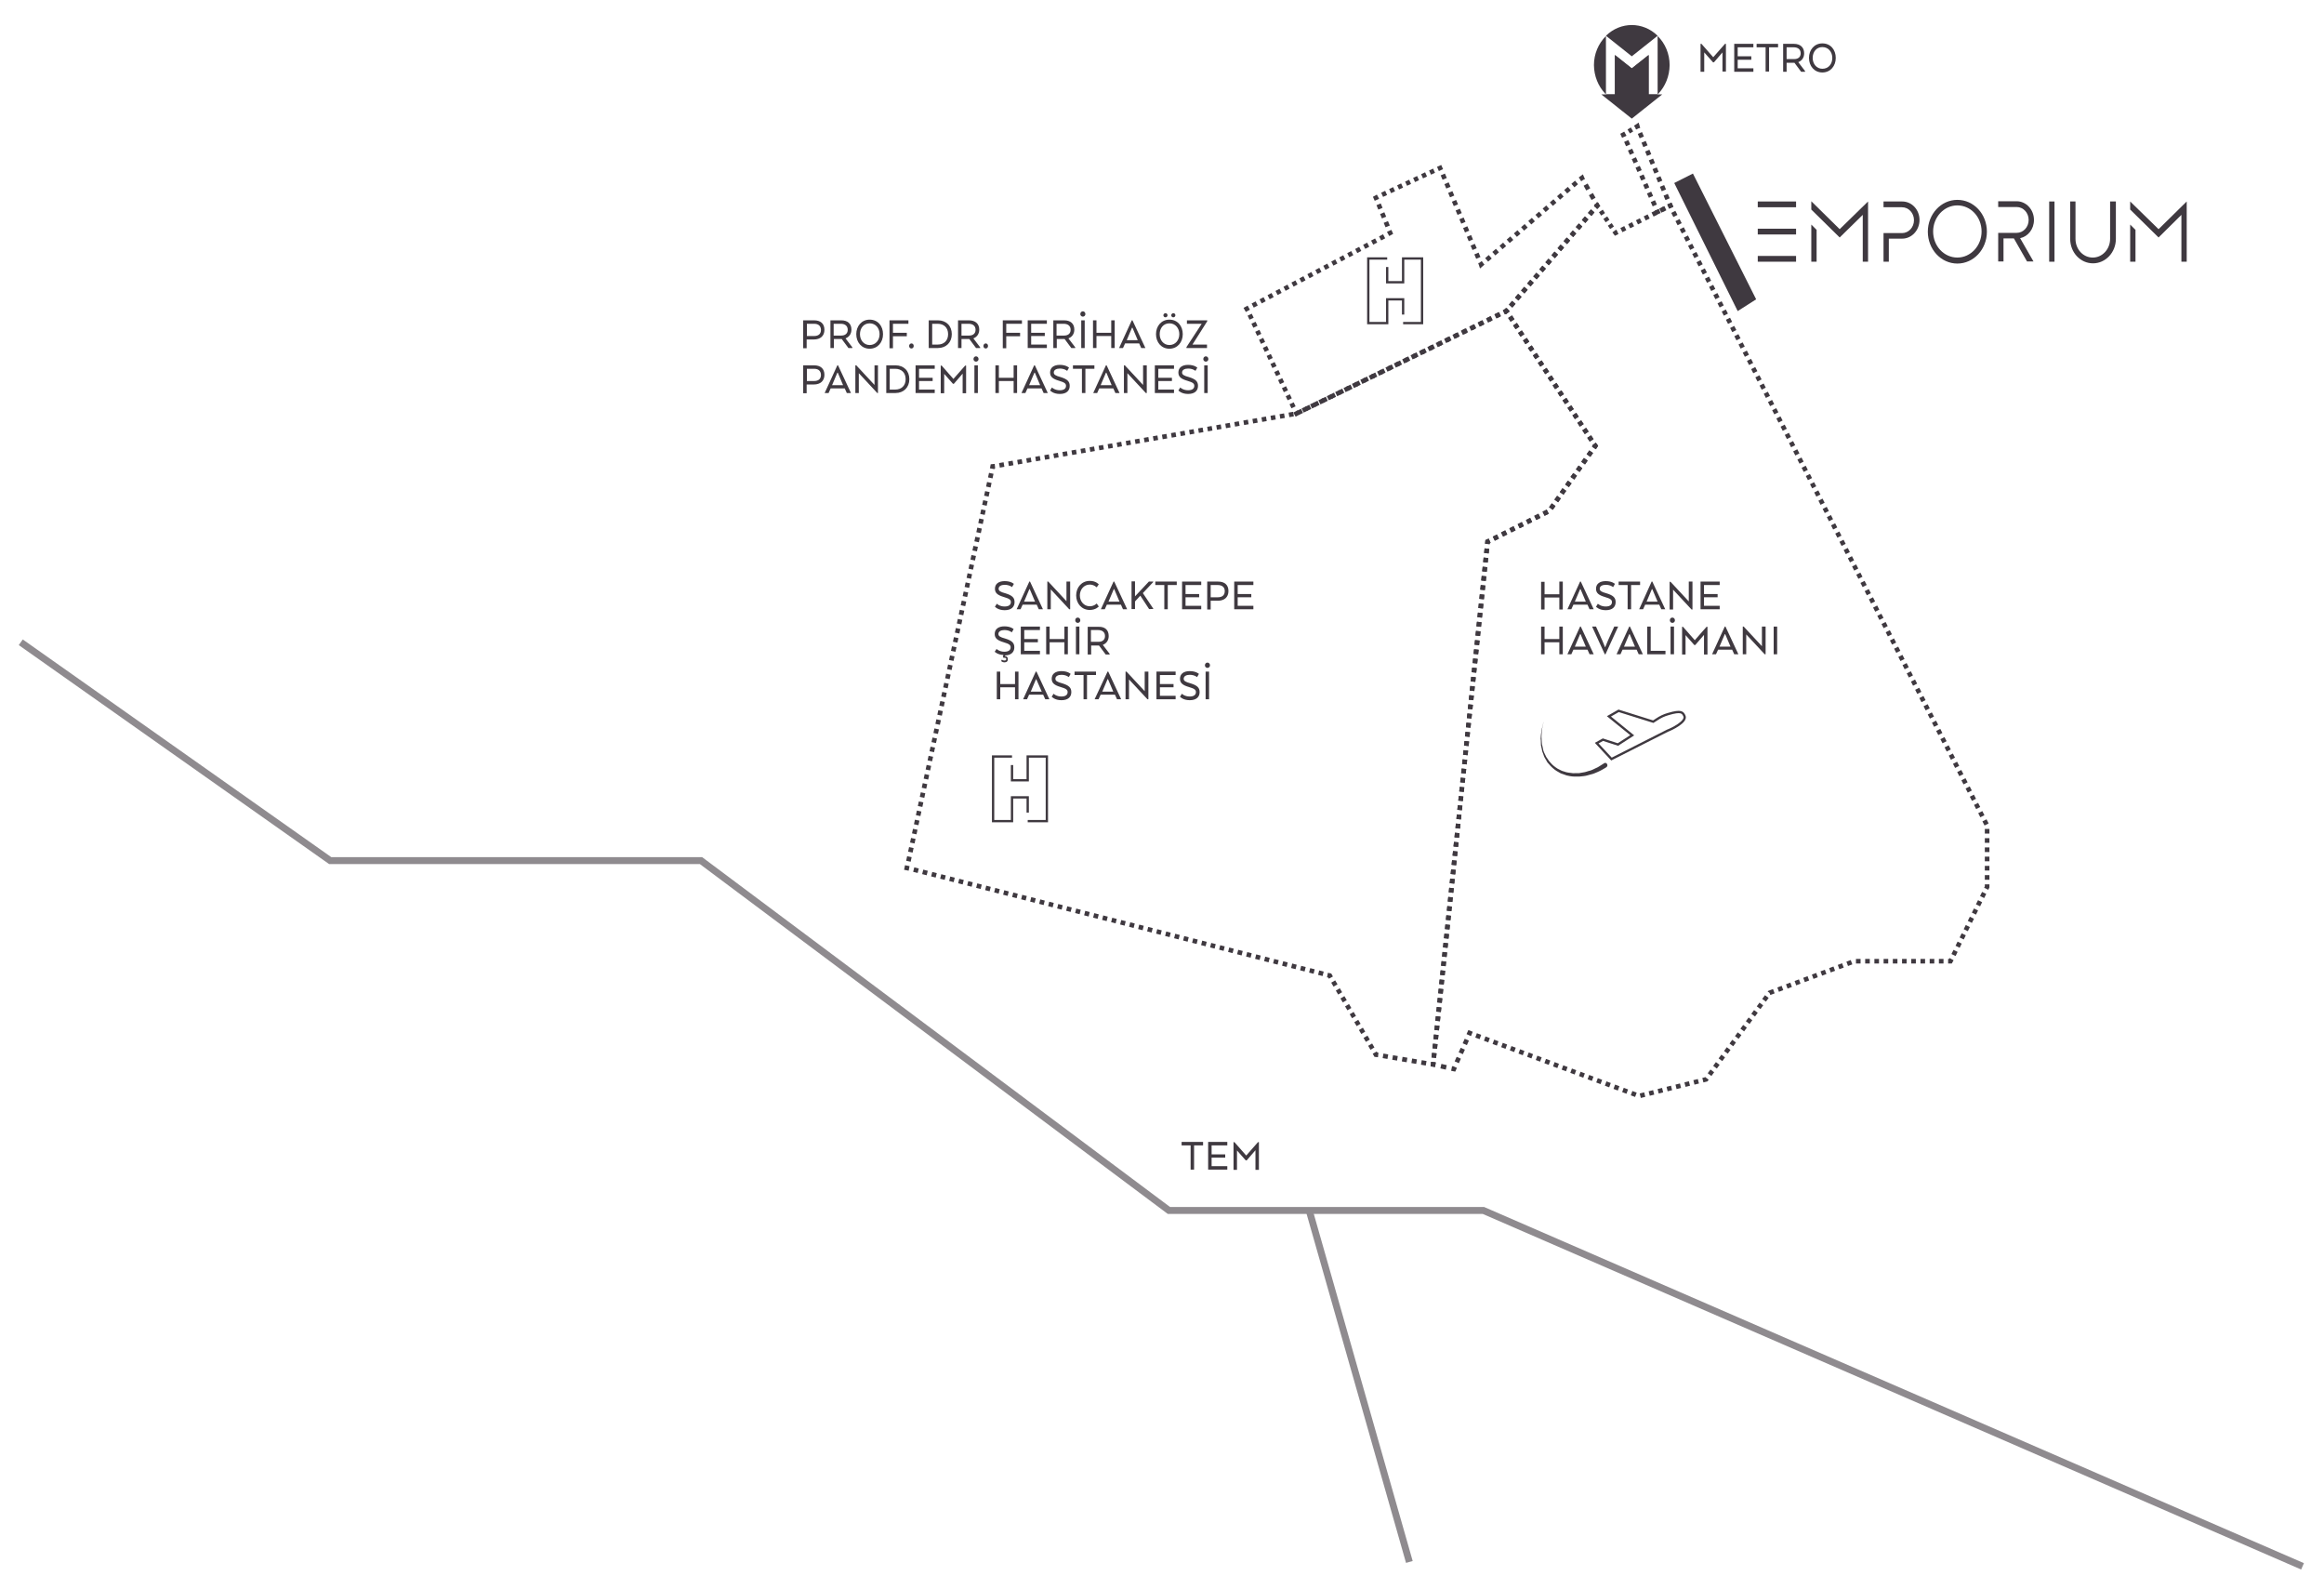 <?xml version="1.0" encoding="utf-8"?>
<!-- Generator: Adobe Illustrator 25.4.0, SVG Export Plug-In . SVG Version: 6.00 Build 0)  -->
<svg version="1.1" id="Layer_1" xmlns="http://www.w3.org/2000/svg" xmlns:xlink="http://www.w3.org/1999/xlink" x="0px" y="0px"
	 viewBox="0 0 1007.2 688.7" style="enable-background:new 0 0 1007.2 688.7;" xml:space="preserve">
<style type="text/css">
	.st0{fill:none;stroke:#3F3940;stroke-width:2;stroke-miterlimit:10;}
	.st1{fill:none;stroke:#3F3940;stroke-width:2;stroke-miterlimit:10;stroke-dasharray:1.998,1.998;}
	.st2{fill:none;stroke:#3F3940;stroke-width:2;stroke-miterlimit:10;stroke-dasharray:2.01,2.01;}
	.st3{fill:none;stroke:#3F3940;stroke-width:2;stroke-miterlimit:10;stroke-dasharray:1.945,1.945;}
	.st4{fill:none;stroke:#3F3940;stroke-width:2;stroke-miterlimit:10;stroke-dasharray:1.99,1.99;}
	.st5{fill:none;stroke:#3F3940;stroke-width:2;stroke-miterlimit:10;stroke-dasharray:2.022,2.022;}
	.st6{fill:none;stroke:#3F3940;stroke-width:2;stroke-miterlimit:10;stroke-dasharray:2.012,2.012;}
	.st7{fill:none;stroke:#3F3940;stroke-width:2;stroke-miterlimit:10;stroke-dasharray:1.981,1.981;}
	.st8{fill:none;stroke:#3F3940;stroke-width:2;stroke-miterlimit:10;stroke-dasharray:2.106,2.106;}
	.st9{fill:none;stroke:#3F3940;stroke-width:2;stroke-miterlimit:10;stroke-dasharray:1.951,1.951;}
	.st10{fill:none;stroke:#3F3940;stroke-width:2;stroke-miterlimit:10;stroke-dasharray:2.069,2.069;}
	.st11{fill:none;stroke:#3F3940;stroke-width:2;stroke-miterlimit:10;stroke-dasharray:1.908,1.908;}
	.st12{fill:none;stroke:#3F3940;stroke-width:2;stroke-miterlimit:10;stroke-dasharray:2.068,2.068;}
	.st13{fill:none;stroke:#3F3940;stroke-width:2;stroke-miterlimit:10;stroke-dasharray:2.056,2.056;}
	.st14{fill:none;stroke:#3F3940;stroke-width:2;stroke-miterlimit:10;stroke-dasharray:2.35,2.35;}
	.st15{fill:none;stroke:#3F3940;stroke-width:2;stroke-miterlimit:10;stroke-dasharray:2.02,2.02;}
	.st16{fill:none;stroke:#3F3940;stroke-width:2;stroke-miterlimit:10;stroke-dasharray:1.931,1.931;}
	.st17{fill:none;stroke:#3F3940;stroke-width:2;stroke-miterlimit:10;stroke-dasharray:1.749,1.749;}
	.st18{fill:none;stroke:#3F3940;stroke-width:2;stroke-miterlimit:10;stroke-dasharray:1.886,1.886;}
	.st19{fill:none;stroke:#3F3940;stroke-width:2;stroke-miterlimit:10;stroke-dasharray:2.001,2.001;}
	.st20{fill:none;stroke:#3F3940;stroke-width:2;stroke-miterlimit:10;stroke-dasharray:1.997,1.997;}
	.st21{fill:none;stroke:#3F3940;stroke-width:2;stroke-miterlimit:10;stroke-dasharray:2.143,2.143;}
	.st22{fill:none;stroke:#3F3940;stroke-width:2;stroke-miterlimit:10;stroke-dasharray:2.393,2.393;}
	.st23{fill:none;stroke:#3F3940;stroke-width:2;stroke-miterlimit:10;stroke-dasharray:2.011,2.011;}
	.st24{fill:none;stroke:#3F3940;stroke-width:2;stroke-miterlimit:10;stroke-dasharray:2.036,2.036;}
	.st25{fill:none;stroke:#3F3940;stroke-width:2;stroke-miterlimit:10;stroke-dasharray:1.382,1.382;}
	.st26{fill:none;stroke:#3F3940;stroke-width:2;stroke-miterlimit:10;stroke-dasharray:2.072,2.072;}
	.st27{fill:none;stroke:#3F3940;stroke-width:2;stroke-miterlimit:10;stroke-dasharray:1.673,1.673;}
	.st28{fill:none;stroke:#8F8B8F;stroke-width:3;stroke-miterlimit:10;}
	.st29{fill:#3F3940;}
	.st30{fill:none;stroke:#3F3940;stroke-miterlimit:10;}
</style>
<g>
	<g>
		<g>
			<polyline class="st0" points="620.1,461.1 621.1,461.2 621.2,460.2 			"/>
			<line class="st1" x1="621.4" y1="458.3" x2="644.5" y2="236.7"/>
			<polyline class="st0" points="644.6,235.7 644.7,234.7 645.6,234.3 			"/>
			<polyline class="st2" points="647.4,233.4 671.4,221.4 690.2,194.9 			"/>
			<polyline class="st0" points="690.8,194.1 691.4,193.2 690.8,192.4 			"/>
			<line class="st3" x1="689.8" y1="190.8" x2="653.9" y2="136.4"/>
			<polyline class="st0" points="653.4,135.6 652.8,134.8 651.9,135.2 			"/>
			<polyline class="st4" points="650.1,136.1 561.9,179.2 432.2,201.8 			"/>
			<polyline class="st0" points="431.2,202 430.2,202.1 430,203.1 			"/>
			<line class="st5" x1="429.6" y1="205.1" x2="393.5" y2="374.1"/>
			<polyline class="st0" points="393.2,375.1 393,376.1 394,376.3 			"/>
			<line class="st6" x1="396" y1="376.8" x2="574.4" y2="422.2"/>
			<polyline class="st0" points="575.3,422.5 576.3,422.7 576.8,423.6 			"/>
			<line class="st7" x1="577.8" y1="425.3" x2="595.3" y2="455.2"/>
			<polyline class="st0" points="595.8,456.1 596.3,457 597.3,457.1 			"/>
			<line class="st8" x1="599.4" y1="457.5" x2="619.1" y2="460.9"/>
		</g>
	</g>
	<g>
		<g>
			<polyline class="st0" points="540.8,134.7 540.3,133.8 541.2,133.3 			"/>
			<line class="st9" x1="542.9" y1="132.4" x2="600.8" y2="101.9"/>
			<polyline class="st0" points="601.6,101.4 602.5,100.9 602.1,100 			"/>
			<line class="st10" x1="601.4" y1="98.1" x2="597.1" y2="87.6"/>
			<polyline class="st0" points="596.7,86.6 596.3,85.7 597.2,85.2 			"/>
			<line class="st11" x1="599" y1="84.4" x2="622.3" y2="73.6"/>
			<polyline class="st0" points="623.2,73.2 624.1,72.8 624.5,73.7 			"/>
			<line class="st12" x1="625.3" y1="75.6" x2="641.1" y2="112.7"/>
			<polyline class="st0" points="641.6,113.7 641.9,114.6 642.7,113.9 			"/>
			<line class="st13" x1="644.3" y1="112.6" x2="684" y2="78.4"/>
			<polyline class="st0" points="684.8,77.7 685.6,77.1 686,78 			"/>
			<line class="st14" x1="687.2" y1="80" x2="691.2" y2="87.2"/>
			<polyline class="st0" points="691.8,88.2 692.2,89.1 691.6,89.9 			"/>
			<polyline class="st15" points="690.3,91.4 652.8,134.8 563.7,178.3 			"/>
			<polyline class="st0" points="562.8,178.7 561.9,179.2 561.4,178.3 			"/>
			<line class="st16" x1="560.6" y1="176.5" x2="541.2" y2="135.5"/>
		</g>
	</g>
	<g>
		<g>
			<polyline class="st0" points="691.6,89.9 692.2,89.1 692.8,89.9 			"/>
			<line class="st17" x1="693.8" y1="91.4" x2="699.1" y2="99.4"/>
			<polyline class="st0" points="699.6,100.1 700.2,100.9 701,100.5 			"/>
			<line class="st18" x1="702.7" y1="99.7" x2="722.1" y2="90"/>
			<polyline class="st0" points="723,89.5 723.9,89.1 724.3,90 			"/>
			<polyline class="st19" points="725.2,91.8 861.2,357.7 861.2,384.3 846.2,414.7 			"/>
			<polyline class="st0" points="845.8,415.6 845.3,416.5 844.3,416.5 			"/>
			<polyline class="st20" points="842.3,416.5 803.6,416.5 766.9,430.2 739.4,467.7 710.4,474.9 638.8,448.3 			"/>
			<polyline class="st0" points="637.9,448 636.9,447.6 636.5,448.5 			"/>
			<line class="st21" x1="635.7" y1="450.5" x2="630.9" y2="461.3"/>
			<polyline class="st0" points="630.5,462.3 630.1,463.2 629.1,463 			"/>
			<line class="st22" x1="626.8" y1="462.5" x2="623.3" y2="461.7"/>
			<polyline class="st0" points="622.1,461.4 621.1,461.2 621.2,460.2 			"/>
			<line class="st1" x1="621.4" y1="458.3" x2="644.5" y2="236.7"/>
			<polyline class="st0" points="644.6,235.7 644.7,234.7 645.6,234.3 			"/>
			<polyline class="st2" points="647.4,233.4 671.4,221.4 690.2,194.9 			"/>
			<polyline class="st0" points="690.8,194.1 691.4,193.2 690.8,192.4 			"/>
			<line class="st3" x1="689.8" y1="190.8" x2="653.9" y2="136.4"/>
			<polyline class="st0" points="653.4,135.6 652.8,134.8 653.5,134 			"/>
			<line class="st23" x1="654.8" y1="132.5" x2="690.9" y2="90.6"/>
		</g>
	</g>
	<g>
		<g>
			<polyline class="st0" points="704.4,57.9 703.5,58.4 703.9,59.3 			"/>
			<line class="st24" x1="704.8" y1="61.1" x2="717.6" y2="90"/>
			<polyline class="st0" points="718,90.9 718.4,91.8 719.3,91.4 			"/>
			<line class="st25" x1="720.5" y1="90.8" x2="722.4" y2="89.9"/>
			<polyline class="st0" points="723,89.5 723.9,89.1 723.5,88.2 			"/>
			<line class="st26" x1="722.7" y1="86.3" x2="710.3" y2="56.6"/>
			<polyline class="st0" points="709.9,55.7 709.6,54.7 708.7,55.3 			"/>
			<line class="st27" x1="707.3" y1="56.1" x2="705.1" y2="57.4"/>
		</g>
	</g>
</g>
<polyline class="st28" points="997.9,678.7 642.9,524.5 506.6,524.5 303.8,372.9 143.1,372.9 9,278.3 "/>
<polygon class="st29" points="733.7,75.2 761.1,129.7 753.1,134.8 725.6,79.3 "/>
<g>
	<g>
		<path class="st29" d="M432,261.6c0,0,1.2,1.2,3.4,1.2c1.9,0,2.7-0.8,2.7-1.9c0-1-0.6-1.5-3-2.2c-2.7-0.8-3.9-1.7-3.9-3.6
			c0-2.1,1.6-3.3,4.2-3.3c2.8,0,4,1.2,4,1.2l-0.8,1.4c0,0-1.1-1-3.2-1c-1.5,0-2.6,0.6-2.6,1.7c0,0.9,0.7,1.4,3,2
			c2.9,0.9,3.9,1.9,3.9,3.8c0,2-1.3,3.5-4.3,3.5c-2.9,0-4.2-1.5-4.2-1.5L432,261.6z"/>
		<path class="st29" d="M446.1,252h0.3l5.6,12h-1.8l-0.9-2h-6.1l-0.9,2h-1.7L446.1,252z M446.3,255.3h-0.2l-2.2,5.2l-0.1,0.2h4.8
			l-0.1-0.2L446.3,255.3z"/>
		<path class="st29" d="M463.8,264h-0.4l-8-8.6v8.6h-1.5v-12h0.4l7.9,8.5V252h1.6V264z"/>
		<path class="st29" d="M476.2,262.8c0,0-1.3,1.5-3.9,1.5c-3.5,0-5.9-2.8-5.9-6.3c0-3.5,2.4-6.3,5.9-6.3c2.7,0,3.9,1.5,3.9,1.5
			l-0.9,1.3c0,0-1.2-1.2-3-1.2c-2.5,0-4.3,2.1-4.3,4.7c0,2.6,1.8,4.7,4.3,4.7c1.9,0,3-1.2,3-1.2L476.2,262.8z"/>
		<path class="st29" d="M482.6,252h0.3l5.6,12h-1.8l-0.9-2h-6.1l-0.9,2h-1.7L482.6,252z M482.9,255.3h-0.2l-2.2,5.2l-0.1,0.2h4.8
			l-0.1-0.2L482.9,255.3z"/>
		<path class="st29" d="M491.9,258.4l6-6.4h1.9v0.2l-4.5,4.8l4.5,6.7v0.2H498l-3.8-5.8l-2.3,2.5v3.3h-1.5v-12h1.5V258.4z"/>
		<path class="st29" d="M500.7,252h9.3v1.5h-3.9V264h-1.5v-10.5h-3.9V252z"/>
		<path class="st29" d="M519.7,258.8h-5.9v3.7h6.8v1.5h-8.3v-12h8.3v1.5h-6.8v3.9h5.9V258.8z"/>
		<path class="st29" d="M523.2,252h4.7c2.8,0,4.5,1.4,4.5,4.1c0,2.7-1.8,4.2-4.6,4.2h-3.1v3.8h-1.5V252z M527.8,253.5h-3.1v5.3h3.1
			c1.8,0,3-0.8,3-2.7C530.8,254.4,529.6,253.5,527.8,253.5z"/>
		<path class="st29" d="M542.3,258.8h-5.9v3.7h6.8v1.5h-8.3v-12h8.3v1.5h-6.8v3.9h5.9V258.8z"/>
		<path class="st29" d="M434.6,284.5l0.3-0.7c-2.6-0.1-3.8-1.4-3.8-1.4l0.8-1.2c0,0,1.2,1.2,3.4,1.2c1.9,0,2.7-0.8,2.7-1.9
			c0-1-0.6-1.5-3-2.2c-2.7-0.8-3.9-1.7-3.9-3.6c0-2.1,1.6-3.3,4.2-3.3c2.8,0,4,1.2,4,1.2l-0.8,1.4c0,0-1.1-1-3.2-1
			c-1.5,0-2.6,0.6-2.6,1.7c0,0.9,0.7,1.4,3,2c2.9,0.9,3.9,1.9,3.9,3.8c0,1.9-1.2,3.4-4,3.5l-0.1,0.3c0.7,0,1.3,0.4,1.3,1.3
			s-0.5,1.4-1.5,1.4c-1,0-1.4-0.6-1.4-0.6l0.3-0.6c0,0,0.4,0.4,1.1,0.4c0.5,0,0.8-0.2,0.8-0.6s-0.3-0.6-0.7-0.6
			c-0.3,0-0.4,0.1-0.4,0.1L434.6,284.5z"/>
		<path class="st29" d="M449.8,278.3h-5.9v3.7h6.8v1.5h-8.3v-12h8.3v1.5h-6.8v3.9h5.9V278.3z"/>
		<path class="st29" d="M462.8,283.5h-1.5v-5.2h-6.4v5.2h-1.5v-12h1.5v5.4h6.4v-5.4h1.5V283.5z"/>
		<path class="st29" d="M467.1,267.6c0.6,0,1.1,0.5,1.1,1.2c0,0.6-0.5,1.1-1.1,1.1c-0.6,0-1.1-0.5-1.1-1.1
			C466,268.1,466.4,267.6,467.1,267.6z M467.8,283.5h-1.5v-12h1.5V283.5z"/>
		<path class="st29" d="M480.5,275.6c0,1.9-1,3.2-2.5,3.8v0.1l2.9,3.8v0.3h-1.7l-2.9-3.9h-3.4v3.9h-1.5v-12h4.7
			C478.8,271.5,480.5,272.9,480.5,275.6z M475.9,273h-3.1v5.1h3.3c1.6,0,2.8-0.8,2.8-2.5C478.9,273.9,477.7,273,475.9,273z"/>
		<path class="st29" d="M441.4,303h-1.5v-5.2h-6.4v5.2h-1.5v-12h1.5v5.4h6.4V291h1.5V303z"/>
		<path class="st29" d="M448.9,291h0.3l5.6,12h-1.8l-0.9-2H446l-0.9,2h-1.7L448.9,291z M449.1,294.3H449l-2.2,5.2l-0.1,0.2h4.8
			l-0.1-0.2L449.1,294.3z"/>
		<path class="st29" d="M456.6,300.6c0,0,1.2,1.2,3.4,1.2c1.9,0,2.7-0.8,2.7-1.9c0-1-0.6-1.5-3-2.2c-2.7-0.8-3.9-1.7-3.9-3.6
			c0-2.1,1.6-3.3,4.2-3.3c2.8,0,4,1.2,4,1.2l-0.8,1.4c0,0-1.1-1-3.2-1c-1.5,0-2.6,0.6-2.6,1.7c0,0.9,0.7,1.4,3,2
			c2.9,0.9,3.9,1.9,3.9,3.8c0,2-1.3,3.5-4.3,3.5c-2.9,0-4.2-1.5-4.2-1.5L456.6,300.6z"/>
		<path class="st29" d="M465.7,291h9.3v1.5h-3.9V303h-1.5v-10.5h-3.9V291z"/>
		<path class="st29" d="M480,291h0.3l5.6,12h-1.8l-0.9-2H477l-0.9,2h-1.7L480,291z M480.2,294.3H480l-2.2,5.2l-0.1,0.2h4.8l-0.1-0.2
			L480.2,294.3z"/>
		<path class="st29" d="M497.7,303h-0.4l-8-8.6v8.6h-1.5v-12h0.4l7.9,8.5V291h1.6V303z"/>
		<path class="st29" d="M508.6,297.8h-5.9v3.7h6.8v1.5h-8.3v-12h8.3v1.5h-6.8v3.9h5.9V297.8z"/>
		<path class="st29" d="M512.2,300.6c0,0,1.2,1.2,3.4,1.2c1.9,0,2.7-0.8,2.7-1.9c0-1-0.6-1.5-3-2.2c-2.7-0.8-3.9-1.7-3.9-3.6
			c0-2.1,1.6-3.3,4.2-3.3c2.8,0,4,1.2,4,1.2l-0.8,1.4c0,0-1.1-1-3.2-1c-1.5,0-2.6,0.6-2.6,1.7c0,0.9,0.7,1.4,3,2
			c2.9,0.9,3.9,1.9,3.9,3.8c0,2-1.3,3.5-4.3,3.5c-2.9,0-4.2-1.5-4.2-1.5L512.2,300.6z"/>
		<path class="st29" d="M523.3,287.1c0.6,0,1.1,0.5,1.1,1.2c0,0.6-0.5,1.1-1.1,1.1c-0.6,0-1.1-0.5-1.1-1.1
			C522.2,287.6,522.7,287.1,523.3,287.1z M524,303h-1.5v-12h1.5V303z"/>
	</g>
</g>
<g>
	<g>
		<path class="st29" d="M677.3,264.1h-1.5v-5.2h-6.4v5.2h-1.5v-12h1.5v5.4h6.4V252h1.5V264.1z"/>
		<path class="st29" d="M684.8,252h0.3l5.6,12h-1.8l-0.9-2h-6.1l-0.9,2h-1.7L684.8,252z M685,255.3h-0.2l-2.2,5.2l-0.1,0.2h4.8
			l-0.1-0.2L685,255.3z"/>
		<path class="st29" d="M692.5,261.6c0,0,1.2,1.2,3.4,1.2c1.9,0,2.7-0.8,2.7-1.9c0-1-0.6-1.5-3-2.2c-2.7-0.8-3.9-1.7-3.9-3.6
			c0-2.1,1.6-3.3,4.2-3.3c2.8,0,4,1.2,4,1.2l-0.8,1.4c0,0-1.1-1-3.2-1c-1.5,0-2.6,0.6-2.6,1.7c0,0.9,0.7,1.4,3,2
			c2.9,0.9,3.9,1.9,3.9,3.8c0,2-1.3,3.5-4.3,3.5c-2.9,0-4.2-1.5-4.2-1.5L692.5,261.6z"/>
		<path class="st29" d="M701.5,252h9.3v1.5h-3.9v10.5h-1.5v-10.5h-3.9V252z"/>
		<path class="st29" d="M715.8,252h0.3l5.6,12H720l-0.9-2h-6.1l-0.9,2h-1.7L715.8,252z M716.1,255.3h-0.2l-2.2,5.2l-0.1,0.2h4.8
			l-0.1-0.2L716.1,255.3z"/>
		<path class="st29" d="M733.5,264.1h-0.4l-8-8.6v8.6h-1.5v-12h0.4l7.9,8.5V252h1.6V264.1z"/>
		<path class="st29" d="M744.4,258.8h-5.9v3.7h6.8v1.5H737v-12h8.3v1.5h-6.8v3.9h5.9V258.8z"/>
		<path class="st29" d="M677.3,283.5h-1.5v-5.2h-6.4v5.2h-1.5v-12h1.5v5.4h6.4v-5.4h1.5V283.5z"/>
		<path class="st29" d="M684.8,271.5h0.3l5.6,12h-1.8l-0.9-2h-6.1l-0.9,2h-1.7L684.8,271.5z M685,274.8h-0.2l-2.2,5.2l-0.1,0.2h4.8
			l-0.1-0.2L685,274.8z"/>
		<path class="st29" d="M695.7,280.4l1.1-2.7l2.8-6.2h1.7l-5.5,12h-0.3l-5.5-12h1.7l2.8,6.2l1.1,2.7H695.7z"/>
		<path class="st29" d="M706.1,271.5h0.3l5.6,12h-1.8l-0.9-2h-6.1l-0.9,2h-1.7L706.1,271.5z M706.3,274.8h-0.2l-2.2,5.2l-0.1,0.2
			h4.8l-0.1-0.2L706.3,274.8z"/>
		<path class="st29" d="M713.9,283.5v-12h1.5V282h6.4v1.5H713.9z"/>
		<path class="st29" d="M724.8,267.6c0.6,0,1.1,0.5,1.1,1.2c0,0.6-0.5,1.1-1.1,1.1c-0.6,0-1.1-0.5-1.1-1.1
			C723.7,268.1,724.1,267.6,724.8,267.6z M725.5,283.5H724v-12h1.5V283.5z"/>
		<path class="st29" d="M738.5,275.1l-3.8,4.4h-0.4l-3.8-4.3v8.4H729v-12h0.4l5.1,5.8l5.1-5.8h0.4v12h-1.5V275.1z"/>
		<path class="st29" d="M747.5,271.5h0.3l5.6,12h-1.8l-0.9-2h-6.1l-0.9,2h-1.7L747.5,271.5z M747.7,274.8h-0.2l-2.2,5.2l-0.1,0.2
			h4.8l-0.1-0.2L747.7,274.8z"/>
		<path class="st29" d="M765.2,283.5h-0.4l-8-8.6v8.6h-1.5v-12h0.4l7.9,8.5v-8.5h1.6V283.5z"/>
		<path class="st29" d="M770.2,283.5h-1.5v-12h1.5V283.5z"/>
	</g>
</g>
<g>
	<path class="st29" d="M348.1,138.8h4.7c2.8,0,4.5,1.4,4.5,4.1c0,2.7-1.8,4.2-4.6,4.2h-3.1v3.8h-1.5V138.8z M352.8,140.3h-3.1v5.3
		h3.1c1.8,0,3-0.8,3-2.7C355.7,141.1,354.6,140.3,352.8,140.3z"/>
	<path class="st29" d="M369,142.8c0,1.9-1,3.2-2.5,3.8v0.1l2.9,3.8v0.3h-1.7l-2.9-3.9h-3.4v3.9h-1.5v-12h4.7
		C367.3,138.8,369,140.2,369,142.8z M364.4,140.3h-3.1v5.1h3.3c1.6,0,2.8-0.8,2.8-2.5S366.2,140.3,364.4,140.3z"/>
	<path class="st29" d="M371.1,144.8c0-3.5,2.3-6.3,5.8-6.3c3.6,0,5.8,2.8,5.8,6.3c0,3.5-2.3,6.3-5.8,6.3
		C373.4,151.1,371.1,148.3,371.1,144.8z M381.2,144.8c0-2.6-1.7-4.7-4.3-4.7c-2.6,0-4.2,2.1-4.2,4.7c0,2.6,1.7,4.7,4.2,4.7
		C379.5,149.5,381.2,147.4,381.2,144.8z"/>
	<path class="st29" d="M385.4,138.8h8.3v1.5H387v3.9h6v1.5h-6v5.2h-1.5V138.8z"/>
	<path class="st29" d="M395,148.8c0.6,0,1,0.5,1,1.1s-0.4,1.1-1,1.1s-1-0.5-1-1.1S394.5,148.8,395,148.8z"/>
	<path class="st29" d="M406.5,150.8h-4v-12h4c3.6,0,6,2.4,6,6S410,150.8,406.5,150.8z M404,140.3v9h2.4c2.6,0,4.5-1.6,4.5-4.5
		c0-2.9-1.9-4.5-4.5-4.5H404z"/>
	<path class="st29" d="M424.4,142.8c0,1.9-1,3.2-2.5,3.8v0.1l2.9,3.8v0.3H423l-2.9-3.9h-3.4v3.9h-1.5v-12h4.7
		C422.6,138.8,424.4,140.2,424.4,142.8z M419.8,140.3h-3.1v5.1h3.3c1.6,0,2.8-0.8,2.8-2.5S421.6,140.3,419.8,140.3z"/>
	<path class="st29" d="M427.2,148.8c0.6,0,1,0.5,1,1.1s-0.4,1.1-1,1.1s-1-0.5-1-1.1S426.7,148.8,427.2,148.8z"/>
	<path class="st29" d="M434.6,138.8h8.3v1.5h-6.8v3.9h6v1.5h-6v5.2h-1.5V138.8z"/>
	<path class="st29" d="M452.8,145.6h-5.9v3.7h6.8v1.5h-8.3v-12h8.3v1.5h-6.8v3.9h5.9V145.6z"/>
	<path class="st29" d="M465.6,142.8c0,1.9-1,3.2-2.5,3.8v0.1l2.9,3.8v0.3h-1.7l-2.9-3.9h-3.4v3.9h-1.5v-12h4.7
		C463.9,138.8,465.6,140.2,465.6,142.8z M461,140.3h-3.1v5.1h3.3c1.6,0,2.8-0.8,2.8-2.5S462.8,140.3,461,140.3z"/>
	<path class="st29" d="M469.3,134.9c0.6,0,1.1,0.5,1.1,1.2c0,0.6-0.5,1.1-1.1,1.1c-0.6,0-1.1-0.5-1.1-1.1
		C468.2,135.4,468.7,134.9,469.3,134.9z M470.1,150.8h-1.5v-12h1.5V150.8z"/>
	<path class="st29" d="M483.1,150.8h-1.5v-5.2h-6.4v5.2h-1.5v-12h1.5v5.4h6.4v-5.4h1.5V150.8z"/>
	<path class="st29" d="M490.5,138.8h0.3l5.6,12h-1.8l-0.9-2h-6.1l-0.9,2H485L490.5,138.8z M490.8,142h-0.2l-2.2,5.2l-0.1,0.2h4.8
		l-0.1-0.2L490.8,142z"/>
	<path class="st29" d="M501,144.8c0-3.5,2.3-6.3,5.8-6.3c3.6,0,5.8,2.8,5.8,6.3c0,3.5-2.3,6.3-5.8,6.3
		C503.3,151.1,501,148.3,501,144.8z M511.1,144.8c0-2.6-1.7-4.7-4.3-4.7c-2.6,0-4.2,2.1-4.2,4.7c0,2.6,1.7,4.7,4.2,4.7
		C509.4,149.5,511.1,147.4,511.1,144.8z M505.1,135.7c0.5,0,0.9,0.4,0.9,0.9s-0.4,0.9-0.9,0.9s-0.9-0.4-0.9-0.9
		S504.7,135.7,505.1,135.7z M508.5,135.7c0.5,0,0.9,0.4,0.9,0.9s-0.4,0.9-0.9,0.9s-0.9-0.4-0.9-0.9S508.1,135.7,508.5,135.7z"/>
	<path class="st29" d="M514.2,150.4l6.6-10.1h-6.4v-1.5h8.8v0.4l-6.4,10.1h6.3v1.5h-8.9V150.4z"/>
	<path class="st29" d="M348.1,158.3h4.7c2.8,0,4.5,1.4,4.5,4.1c0,2.7-1.8,4.2-4.6,4.2h-3.1v3.8h-1.5V158.3z M352.8,159.8h-3.1v5.3
		h3.1c1.8,0,3-0.8,3-2.7C355.7,160.6,354.6,159.8,352.8,159.8z"/>
	<path class="st29" d="M362.9,158.3h0.3l5.6,12H367l-0.9-2H360l-0.9,2h-1.7L362.9,158.3z M363.1,161.5h-0.2l-2.2,5.2l-0.1,0.2h4.8
		l-0.1-0.2L363.1,161.5z"/>
	<path class="st29" d="M380.6,170.3h-0.4l-8-8.6v8.6h-1.5v-12h0.4l7.9,8.5v-8.5h1.5V170.3z"/>
	<path class="st29" d="M388.1,170.3h-4v-12h4c3.6,0,6,2.4,6,6S391.6,170.3,388.1,170.3z M385.6,159.8v9h2.4c2.6,0,4.5-1.6,4.5-4.5
		c0-2.9-1.9-4.5-4.5-4.5H385.6z"/>
	<path class="st29" d="M404.2,165.1h-5.9v3.7h6.8v1.5h-8.3v-12h8.3v1.5h-6.8v3.9h5.9V165.1z"/>
	<path class="st29" d="M417.2,161.9l-3.8,4.4H413l-3.8-4.3v8.4h-1.5v-12h0.4l5.1,5.8l5.1-5.8h0.4v12h-1.5V161.9z"/>
	<path class="st29" d="M423,154.4c0.6,0,1.1,0.5,1.1,1.2c0,0.6-0.5,1.1-1.1,1.1c-0.6,0-1.1-0.5-1.1-1.1
		C421.9,154.9,422.4,154.4,423,154.4z M423.8,170.3h-1.5v-12h1.5V170.3z"/>
	<path class="st29" d="M440.8,170.3h-1.5v-5.2h-6.4v5.2h-1.5v-12h1.5v5.4h6.4v-5.4h1.5V170.3z"/>
	<path class="st29" d="M448.2,158.3h0.3l5.6,12h-1.8l-0.9-2h-6.1l-0.9,2h-1.7L448.2,158.3z M448.5,161.5h-0.2l-2.2,5.2l-0.1,0.2h4.8
		l-0.1-0.2L448.5,161.5z"/>
	<path class="st29" d="M455.9,167.9c0,0,1.2,1.2,3.4,1.2c1.9,0,2.7-0.8,2.7-1.9c0-1-0.6-1.5-3-2.2c-2.7-0.8-3.9-1.7-3.9-3.6
		c0-2.1,1.6-3.3,4.2-3.3c2.8,0,4,1.2,4,1.2l-0.8,1.4c0,0-1.1-1-3.2-1c-1.5,0-2.6,0.6-2.6,1.7c0,0.9,0.7,1.4,3,2
		c2.9,0.9,3.9,1.9,3.9,3.8c0,2-1.3,3.5-4.3,3.5c-2.9,0-4.2-1.5-4.2-1.5L455.9,167.9z"/>
	<path class="st29" d="M465,158.3h9.3v1.5h-3.9v10.5h-1.5v-10.5H465V158.3z"/>
	<path class="st29" d="M479.3,158.3h0.3l5.6,12h-1.8l-0.9-2h-6.1l-0.9,2h-1.7L479.3,158.3z M479.5,161.5h-0.2l-2.2,5.2l-0.1,0.2h4.8
		l-0.1-0.2L479.5,161.5z"/>
	<path class="st29" d="M497,170.3h-0.4l-8-8.6v8.6h-1.5v-12h0.4l7.9,8.5v-8.5h1.6V170.3z"/>
	<path class="st29" d="M507.9,165.1H502v3.7h6.8v1.5h-8.3v-12h8.3v1.5H502v3.9h5.9V165.1z"/>
	<path class="st29" d="M511.5,167.9c0,0,1.2,1.2,3.4,1.2c1.9,0,2.7-0.8,2.7-1.9c0-1-0.6-1.5-3-2.2c-2.7-0.8-3.9-1.7-3.9-3.6
		c0-2.1,1.6-3.3,4.2-3.3c2.8,0,4,1.2,4,1.2l-0.8,1.4c0,0-1.1-1-3.2-1c-1.5,0-2.6,0.6-2.6,1.7c0,0.9,0.7,1.4,3,2
		c2.9,0.9,3.9,1.9,3.9,3.8c0,2-1.3,3.5-4.3,3.5c-2.9,0-4.2-1.5-4.2-1.5L511.5,167.9z"/>
	<path class="st29" d="M522.6,154.4c0.6,0,1.1,0.5,1.1,1.2c0,0.6-0.5,1.1-1.1,1.1c-0.6,0-1.1-0.5-1.1-1.1
		C521.5,154.9,522,154.4,522.6,154.4z M523.4,170.3h-1.5v-12h1.5V170.3z"/>
</g>
<g>
	<path class="st29" d="M512.1,494.8h9.3v1.5h-3.9v10.5H516v-10.5h-3.9V494.8z"/>
	<path class="st29" d="M531,501.6h-5.9v3.7h6.8v1.5h-8.3v-12h8.3v1.5h-6.8v3.9h5.9V501.6z"/>
	<path class="st29" d="M544.1,498.4l-3.8,4.4h-0.4l-3.8-4.3v8.4h-1.5v-12h0.4l5.1,5.8l5.1-5.8h0.4v12h-1.5V498.4z"/>
</g>
<g>
	<path class="st29" d="M746.6,22.6l-3.8,4.4h-0.4l-3.8-4.3v8.4H737V19h0.4l5.1,5.8l5.1-5.8h0.4v12h-1.5V22.6z"/>
	<path class="st29" d="M759,25.9h-5.9v3.7h6.8v1.5h-8.3V19h8.3v1.5h-6.8v3.9h5.9V25.9z"/>
	<path class="st29" d="M761.3,19h9.3v1.5h-3.9v10.5h-1.5V20.5h-3.9V19z"/>
	<path class="st29" d="M781.9,23.1c0,1.9-1,3.2-2.5,3.8v0.1l2.9,3.8v0.3h-1.7l-2.9-3.9h-3.4v3.9h-1.5V19h4.7
		C780.2,19,781.9,20.5,781.9,23.1z M777.4,20.5h-3.1v5.1h3.3c1.6,0,2.8-0.8,2.8-2.5S779.2,20.5,777.4,20.5z"/>
	<path class="st29" d="M784,25.1c0-3.5,2.3-6.3,5.8-6.3c3.6,0,5.8,2.8,5.8,6.3c0,3.5-2.3,6.3-5.8,6.3C786.3,31.4,784,28.6,784,25.1z
		 M794.1,25.1c0-2.6-1.7-4.7-4.3-4.7c-2.6,0-4.2,2.1-4.2,4.7c0,2.6,1.7,4.7,4.2,4.7C792.5,29.8,794.1,27.7,794.1,25.1z"/>
</g>
<line class="st28" x1="610.8" y1="676.8" x2="567.4" y2="524.5"/>
<g>
	<g>
		<g id="Layer_2_00000157298875804082307890000006281950212139171497_">
			<g id="Layer_1-2_00000043425851955349472580000004766594244511841178_">
				<path class="st29" d="M718.4,15.6v25.3h-3.9v-17l-7.3,5.8l-7.3-5.8v17H696V15.6c-3.3,3.3-5.2,7.8-5.2,12.6
					c0.1,9.7,7.4,17.4,16.4,17.4c0,0,0,0,0,0c9,0.1,16.3-7.7,16.4-17.4c0,0,0,0,0,0C723.6,23.4,721.7,18.8,718.4,15.6z"/>
				<path class="st29" d="M707.2,24.4l11.2-8.9c-6.3-6.2-16.1-6.2-22.4,0L707.2,24.4z"/>
				<polygon class="st29" points="718.4,40.9 714.5,40.9 714.5,40.9 714.5,30.1 714.5,23.8 707.2,29.6 699.9,23.8 699.9,40.9 
					699.9,40.9 696,40.9 696,40.9 694,40.9 707.2,51.4 720.4,40.9 718.4,40.9 				"/>
			</g>
		</g>
	</g>
</g>
<g id="hospital_00000166656265067543141790000017324123003678509973_">
	<g>
		<polyline class="st30" points="608.1,140 616.3,140 616.3,112 608.1,112 608.1,122.3 601.2,122.3 601.2,115.7 		"/>
		<polyline class="st30" points="601.2,112 593,112 593,140 601.2,140 601.2,129.7 608.1,129.7 608.1,136.3 		"/>
	</g>
</g>
<g id="hospital_00000045581476601349176160000010084412013592813708_">
	<g>
		<polyline class="st30" points="445.4,355.8 453.7,355.8 453.7,327.8 445.4,327.8 445.4,338.1 438.6,338.1 438.6,331.5 		"/>
		<polyline class="st30" points="438.6,327.8 430.4,327.8 430.4,355.8 438.6,355.8 438.6,345.5 445.4,345.5 445.4,352.1 		"/>
	</g>
</g>
<g>
	<path class="st30" d="M730,310.2c-0.7-1.5-1.3-2.5-7-0.8c-1.8,0.5-3.5,1.3-5.1,2.4l-1.4,0.9l-15-4.7l-4.2,2.4l10.1,8.2l-6.2,4
		l-6.5-2.1l-2.7,1.5l6.4,6.9l24.3-12.3C724.4,316,731.2,312.7,730,310.2z"/>
	<g>
		<g>
			<path class="st29" d="M669,312.6c0,0-0.1,0.7-0.4,2c-0.1,0.6-0.4,1.4-0.4,2.3c0,0.9-0.2,1.9-0.1,3c0,0.5,0.1,1.1,0.1,1.7
				c0,0.6,0.1,1.2,0.3,1.8c0.1,0.6,0.3,1.2,0.4,1.9c0.2,0.6,0.5,1.2,0.8,1.8c0.2,0.6,0.6,1.2,1,1.7l0.6,0.9c0.2,0.3,0.5,0.5,0.7,0.8
				c0.9,1.1,2,1.9,3.1,2.6l1.8,0.9c0.6,0.2,1.3,0.4,1.9,0.6c0.6,0.2,1.3,0.2,1.9,0.3c0.6,0.1,1.3,0.2,1.9,0.1c0.6,0,1.2,0,1.8,0
				c0.6-0.1,1.2-0.2,1.7-0.3c1.1-0.1,2.1-0.6,3.1-0.8c1-0.3,1.8-0.8,2.5-1.1c0.8-0.3,1.3-0.7,1.8-1c1-0.6,1.6-1,1.6-1l0.1-0.1
				c0.5-0.3,1.1-0.1,1.3,0.4c0.3,0.5,0.1,1.1-0.4,1.4c0,0,0,0,0,0c0,0-0.6,0.4-1.7,1c-0.6,0.3-1.2,0.7-2,1c-0.8,0.3-1.7,0.8-2.7,1
				c-1,0.2-2.1,0.7-3.4,0.8c-0.6,0.1-1.2,0.1-1.9,0.2c-0.6,0-1.3,0-2,0c-0.7,0-1.3-0.1-2-0.2c-0.7-0.2-1.4-0.2-2-0.5
				c-0.7-0.2-1.3-0.5-2-0.7l-1.9-1.1c-1.2-0.8-2.3-1.8-3.2-2.9c-0.2-0.3-0.5-0.5-0.7-0.8l-0.5-0.9c-0.3-0.6-0.8-1.2-1-1.9
				c-0.2-0.7-0.5-1.3-0.7-1.9c-0.1-0.7-0.3-1.3-0.4-1.9c-0.2-0.6-0.2-1.2-0.2-1.9c0-0.6,0-1.2-0.1-1.7c0-1.1,0.2-2.1,0.3-3
				c0-0.9,0.3-1.6,0.5-2.3C668.8,313.3,669,312.6,669,312.6z"/>
		</g>
	</g>
</g>
<path class="st29" d="M778.4,87.3v2.5h-16.6v-2.5H778.4z M761.8,113.4h16.6v-2.5h-16.6V113.4z M761.8,101.6h16.6v-2.5h-16.6V101.6z"
	/>
<path class="st29" d="M809.6,87.3v26.1h-2.3V93.1l-10,9.8L785,90.8v-3.6l12.3,12.1L809.6,87.3z M785,113.4h2.3V99.6l-2.3-2.3V113.4z
	"/>
<g>
	<polygon class="st29" points="935.5,99.3 923.2,87.3 923.2,90.8 935.5,102.9 945.4,93.1 945.4,113.4 947.7,113.4 947.7,87.3 	"/>
	<polygon class="st29" points="923.2,113.4 925.5,113.4 925.5,99.6 923.2,97.3 	"/>
</g>
<path class="st29" d="M831.9,95.3c0,4.5-3.4,8.1-7.5,8.1h-5.8v10h-2.3v-12.4h8c2.9,0,5.2-2.5,5.2-5.6c0-3.1-2.3-5.6-5.2-5.6h-8v-2.5
	h8.1C828.6,87.3,831.9,90.9,831.9,95.3z"/>
<rect x="888.1" y="87.3" class="st29" width="2.3" height="26.1"/>
<path class="st29" d="M881.5,95.3c0-4.5-3.4-8.1-7.5-8.1H866v2.5h8c2.9,0,5.2,2.5,5.2,5.6c0,3.1-2.3,5.6-5.2,5.6h-8l0,0v12.4h2.3
	v-10h4.5l5.7,10h2.8l-5.8-10.1C878.9,102.5,881.5,99.3,881.5,95.3z"/>
<path class="st29" d="M848.3,86.6c-7.1,0-12.8,6.2-12.8,13.8c0,7.6,5.7,13.8,12.8,13.8s12.8-6.2,12.8-13.8
	C861.1,92.7,855.4,86.6,848.3,86.6z M848.3,111.6c-5.8,0-10.5-5-10.5-11.3c0-6.2,4.7-11.3,10.5-11.3c5.8,0,10.5,5,10.5,11.3
	C858.8,106.5,854.1,111.6,848.3,111.6z"/>
<path class="st29" d="M914.5,87.3v16.2c0,4.5-3.4,8.1-7.5,8.1l0,0c-4.2,0-7.5-3.6-7.5-8.1V87.3h-2.3v16.2c0,5.9,4.4,10.6,9.9,10.6
	l0,0c5.4,0,9.9-4.7,9.9-10.6V87.3H914.5z"/>
</svg>
